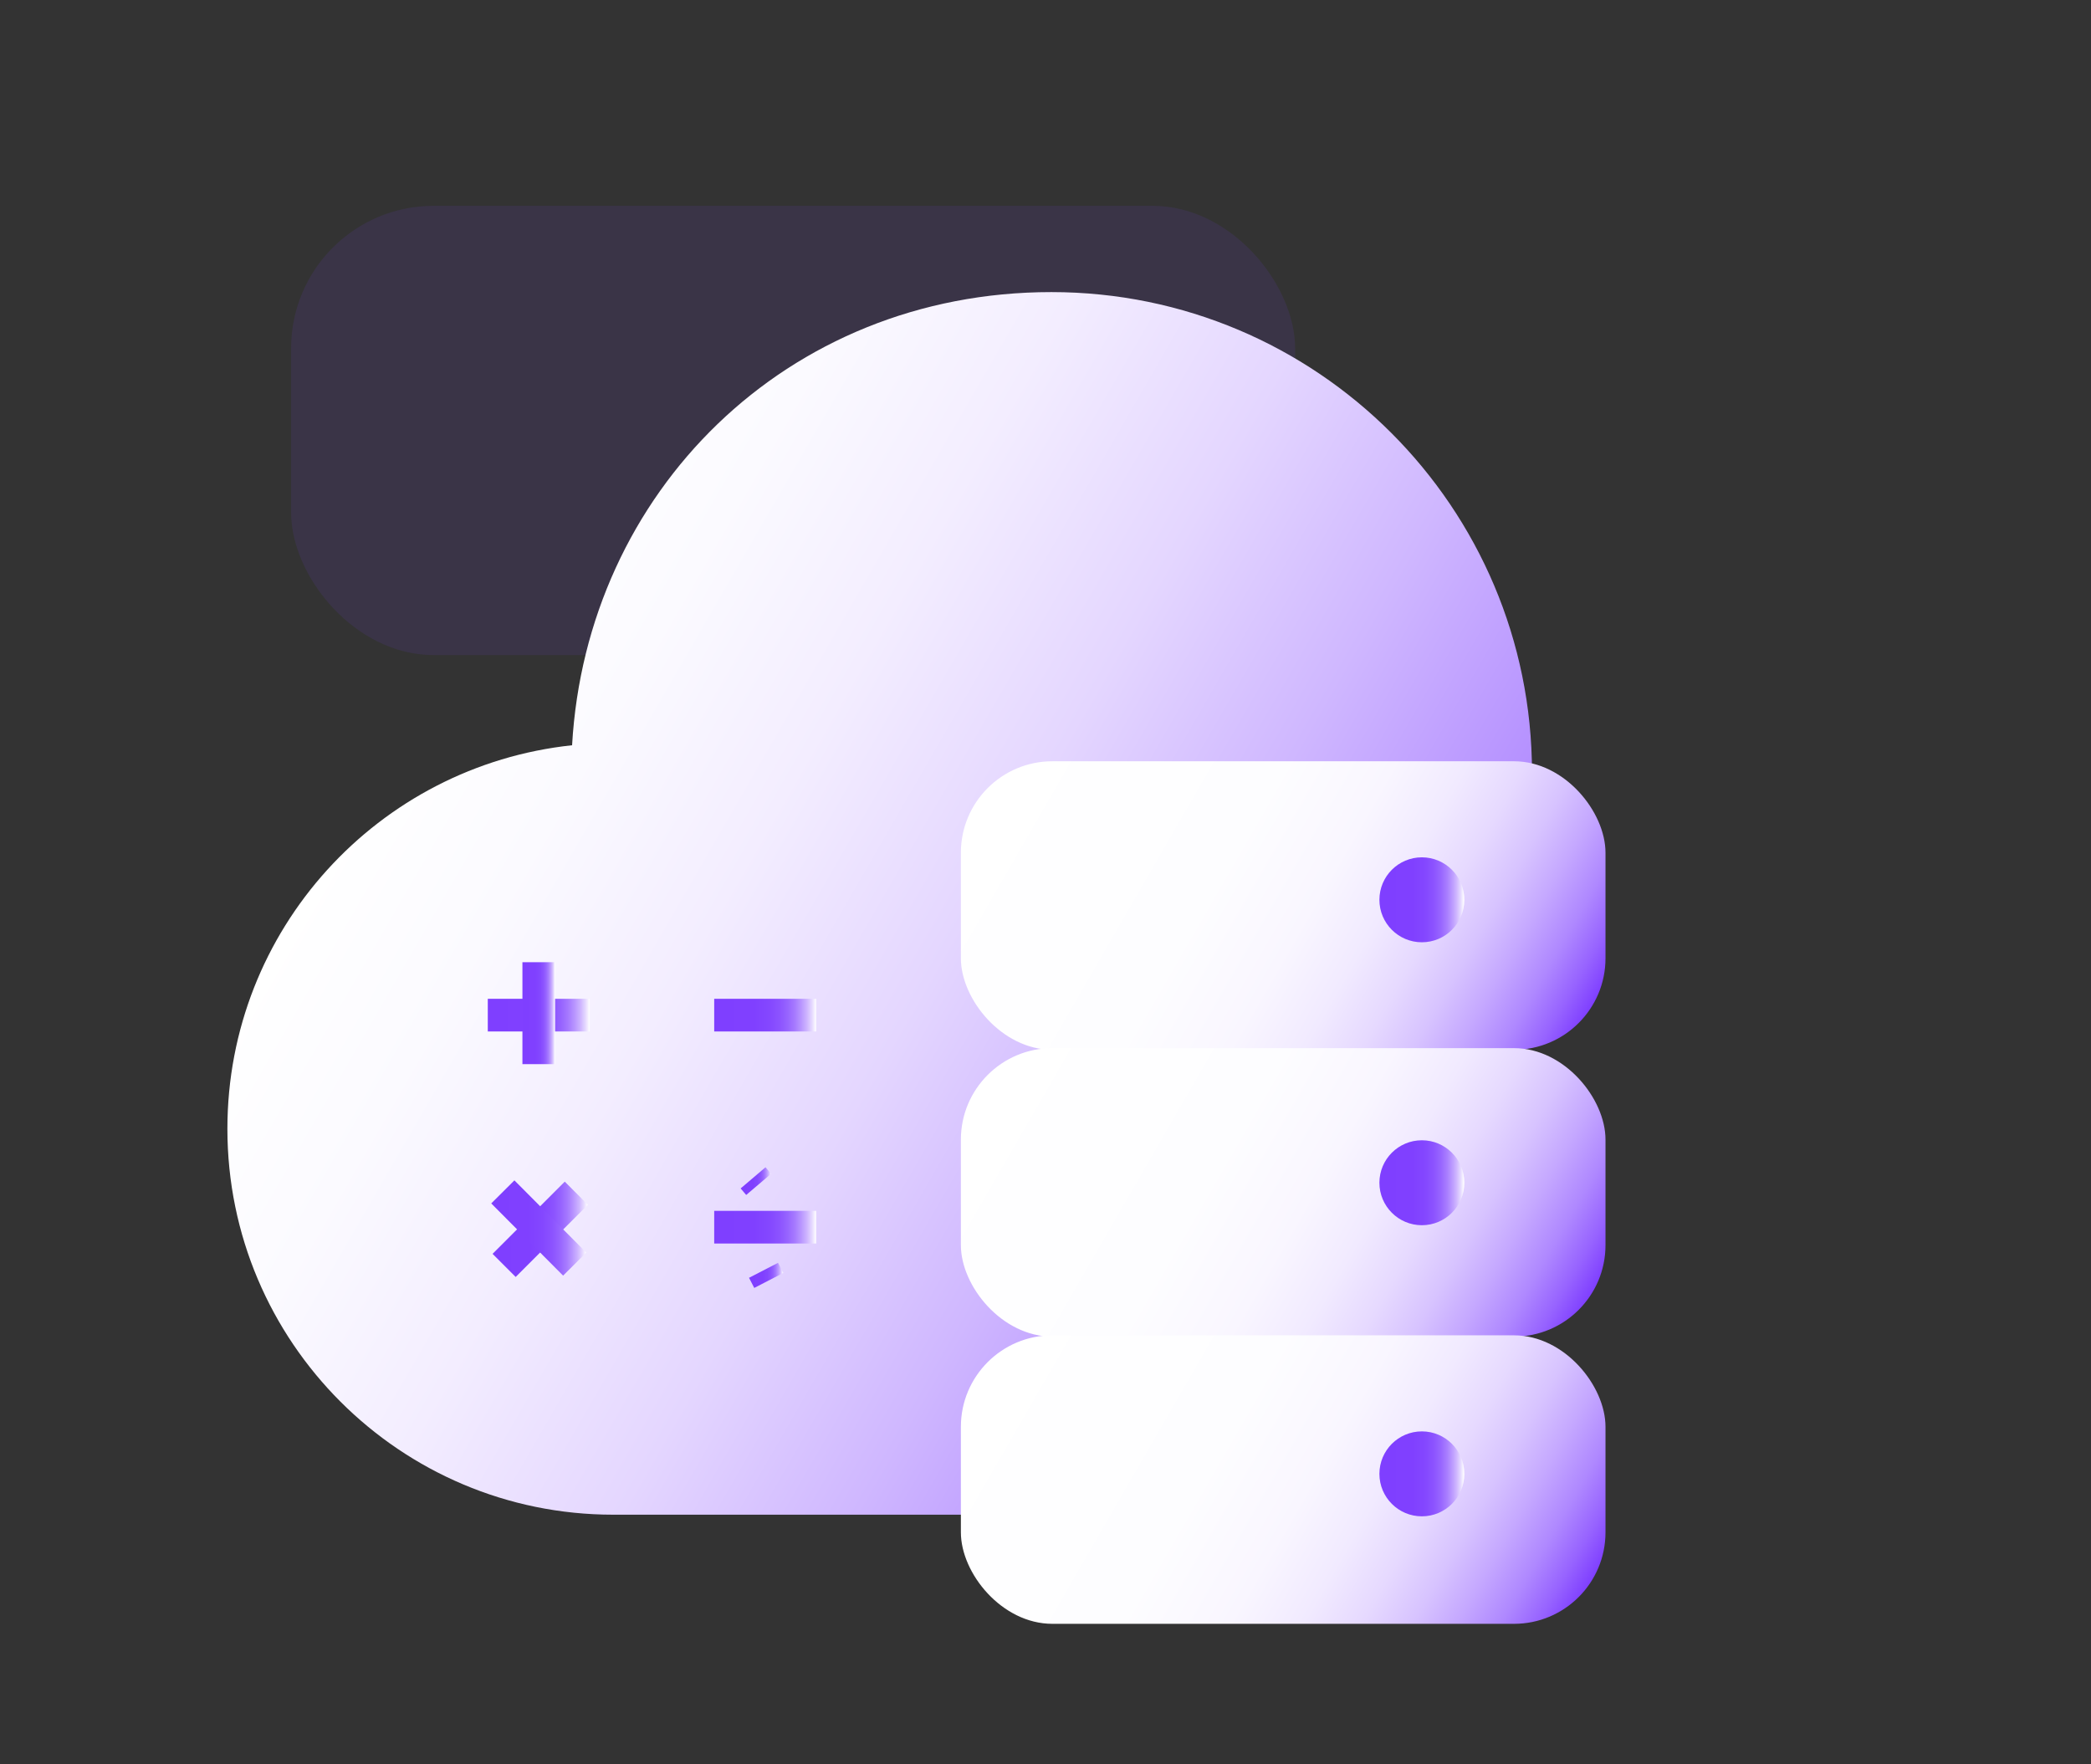 <?xml version="1.0" encoding="UTF-8"?><svg id="_图层_1" xmlns="http://www.w3.org/2000/svg" xmlns:xlink="http://www.w3.org/1999/xlink" viewBox="0 0 64 54"><rect x="0" y="0" width="64" height="54" fill="#333333" stroke="none"/><defs><style>.cls-1{fill:url(#_未命名的渐变_5-3);}.cls-2{fill:url(#_未命名的渐变_5-2);}.cls-3{fill:#7f3fff;opacity:.1;}.cls-4{fill:url(#_未命名的渐变_12);}.cls-5{fill:url(#_未命名的渐变_34);}.cls-6{stroke:url(#_未命名的渐变_12-10);}.cls-6,.cls-7,.cls-8,.cls-9,.cls-10,.cls-11,.cls-12,.cls-13{fill:none;stroke-miterlimit:10;}.cls-7{stroke:url(#_未命名的渐变_12-11);}.cls-8{stroke:url(#_未命名的渐变_12-8);}.cls-9{stroke:url(#_未命名的渐变_12-9);}.cls-10{stroke:url(#_未命名的渐变_12-4);}.cls-11{stroke:url(#_未命名的渐变_12-6);}.cls-12{stroke:url(#_未命名的渐变_12-7);}.cls-13{stroke:url(#_未命名的渐变_12-5);}.cls-14{fill:url(#_未命名的渐变_5);}.cls-15{fill:url(#_未命名的渐变_12-3);}.cls-16{fill:url(#_未命名的渐变_12-2);}</style><linearGradient id="_未命名的渐变_34" x1="13.3" y1="20.39" x2="49.3" y2="41.17" gradientUnits="userSpaceOnUse"><stop offset="0" stop-color="#fff"/><stop offset=".13" stop-color="#fbfaff"/><stop offset=".27" stop-color="#f3edff"/><stop offset=".43" stop-color="#e4d6ff"/><stop offset=".58" stop-color="#cfb7ff"/><stop offset=".74" stop-color="#b48fff"/><stop offset=".9" stop-color="#945fff"/><stop offset="1" stop-color="#7f3fff"/></linearGradient><linearGradient id="_未命名的渐变_5" x1="30.85" y1="22.85" x2="47.7" y2="32.58" gradientUnits="userSpaceOnUse"><stop offset="0" stop-color="#fff"/><stop offset=".39" stop-color="#fdfdff"/><stop offset=".54" stop-color="#f9f6ff"/><stop offset=".64" stop-color="#f1eaff"/><stop offset=".72" stop-color="#e6d9ff"/><stop offset=".79" stop-color="#d7c3ff"/><stop offset=".85" stop-color="#c5a8ff"/><stop offset=".91" stop-color="#af88ff"/><stop offset=".96" stop-color="#9763ff"/><stop offset="1" stop-color="#7f3fff"/></linearGradient><linearGradient id="_未命名的渐变_12" x1="42.22" y1="27.54" x2="44.81" y2="27.54" gradientUnits="userSpaceOnUse"><stop offset="0" stop-color="#7f3fff"/><stop offset=".39" stop-color="#8040ff"/><stop offset=".54" stop-color="#8447ff"/><stop offset=".64" stop-color="#8c53ff"/><stop offset=".72" stop-color="#9764ff"/><stop offset=".79" stop-color="#a67aff"/><stop offset=".85" stop-color="#b895ff"/><stop offset=".91" stop-color="#ceb5ff"/><stop offset=".96" stop-color="#e6daff"/><stop offset="1" stop-color="#fff"/></linearGradient><linearGradient id="_未命名的渐变_5-2" x1="30.85" y1="31.63" x2="47.7" y2="41.36" xlink:href="#_未命名的渐变_5"/><linearGradient id="_未命名的渐变_12-2" y1="36.2" y2="36.2" xlink:href="#_未命名的渐变_12"/><linearGradient id="_未命名的渐变_5-3" x1="30.85" y1="40.42" x2="47.7" y2="50.15" xlink:href="#_未命名的渐变_5"/><linearGradient id="_未命名的渐变_12-3" y1="45.11" y2="45.11" xlink:href="#_未命名的渐变_12"/><linearGradient id="_未命名的渐变_12-4" x1="14.93" y1="31.07" x2="18.05" y2="31.07" xlink:href="#_未命名的渐变_12"/><linearGradient id="_未命名的渐变_12-5" x1="21.86" y1="31.07" x2="24.98" y2="31.07" xlink:href="#_未命名的渐变_12"/><linearGradient id="_未命名的渐变_12-6" x1="21.86" y1="37.56" x2="24.98" y2="37.56" xlink:href="#_未命名的渐变_12"/><linearGradient id="_未命名的渐变_12-7" x1="15.99" y1="31.01" x2="16.99" y2="31.01" xlink:href="#_未命名的渐变_12"/><linearGradient id="_未命名的渐变_12-8" x1="15.08" y1="37.63" x2="17.99" y2="37.63" xlink:href="#_未命名的渐变_12"/><linearGradient id="_未命名的渐变_12-9" x1="15.03" y1="37.58" x2="17.95" y2="37.58" xlink:href="#_未命名的渐变_12"/><linearGradient id="_未命名的渐变_12-10" x1="22.67" y1="36.15" x2="23.61" y2="36.15" xlink:href="#_未命名的渐变_12"/><linearGradient id="_未命名的渐变_12-11" x1="22.92" y1="39.04" x2="23.97" y2="39.04" xlink:href="#_未命名的渐变_12"/></defs><rect class="cls-3" x="8.91" y="6.3" width="30.73" height="13.75" rx="4.36" ry="4.36"/><path class="cls-5" d="M46.89,23.65c0-8.13-6.59-14.71-14.71-14.71s-14.23,6.14-14.67,13.87c-5.93,.63-10.55,5.64-10.55,11.74,0,6.52,5.29,11.81,11.81,11.81h27.54l.58-22.7Z"/><rect class="cls-14" x="29.41" y="23.3" width="19.73" height="8.83" rx="2.8" ry="2.8"/><circle class="cls-4" cx="43.52" cy="27.54" r="1.3"/><rect class="cls-2" x="29.41" y="32.08" width="19.73" height="8.83" rx="2.8" ry="2.8"/><circle class="cls-16" cx="43.52" cy="36.2" r="1.3"/><rect class="cls-1" x="29.41" y="40.87" width="19.73" height="8.83" rx="2.8" ry="2.8"/><circle class="cls-15" cx="43.52" cy="45.11" r="1.3"/><line class="cls-10" x1="14.93" y1="31.07" x2="18.05" y2="31.07"/><line class="cls-13" x1="21.86" y1="31.07" x2="24.98" y2="31.07"/><line class="cls-11" x1="21.86" y1="37.56" x2="24.98" y2="37.56"/><line class="cls-12" x1="16.49" y1="32.57" x2="16.49" y2="29.45"/><line class="cls-8" x1="15.43" y1="38.73" x2="17.64" y2="36.52"/><line class="cls-9" x1="17.59" y1="38.69" x2="15.39" y2="36.48"/><line class="cls-6" x1="23.05" y1="36.05" x2="23.22" y2="36.25"/><line class="cls-7" x1="23.37" y1="38.88" x2="23.53" y2="39.19"/></svg>